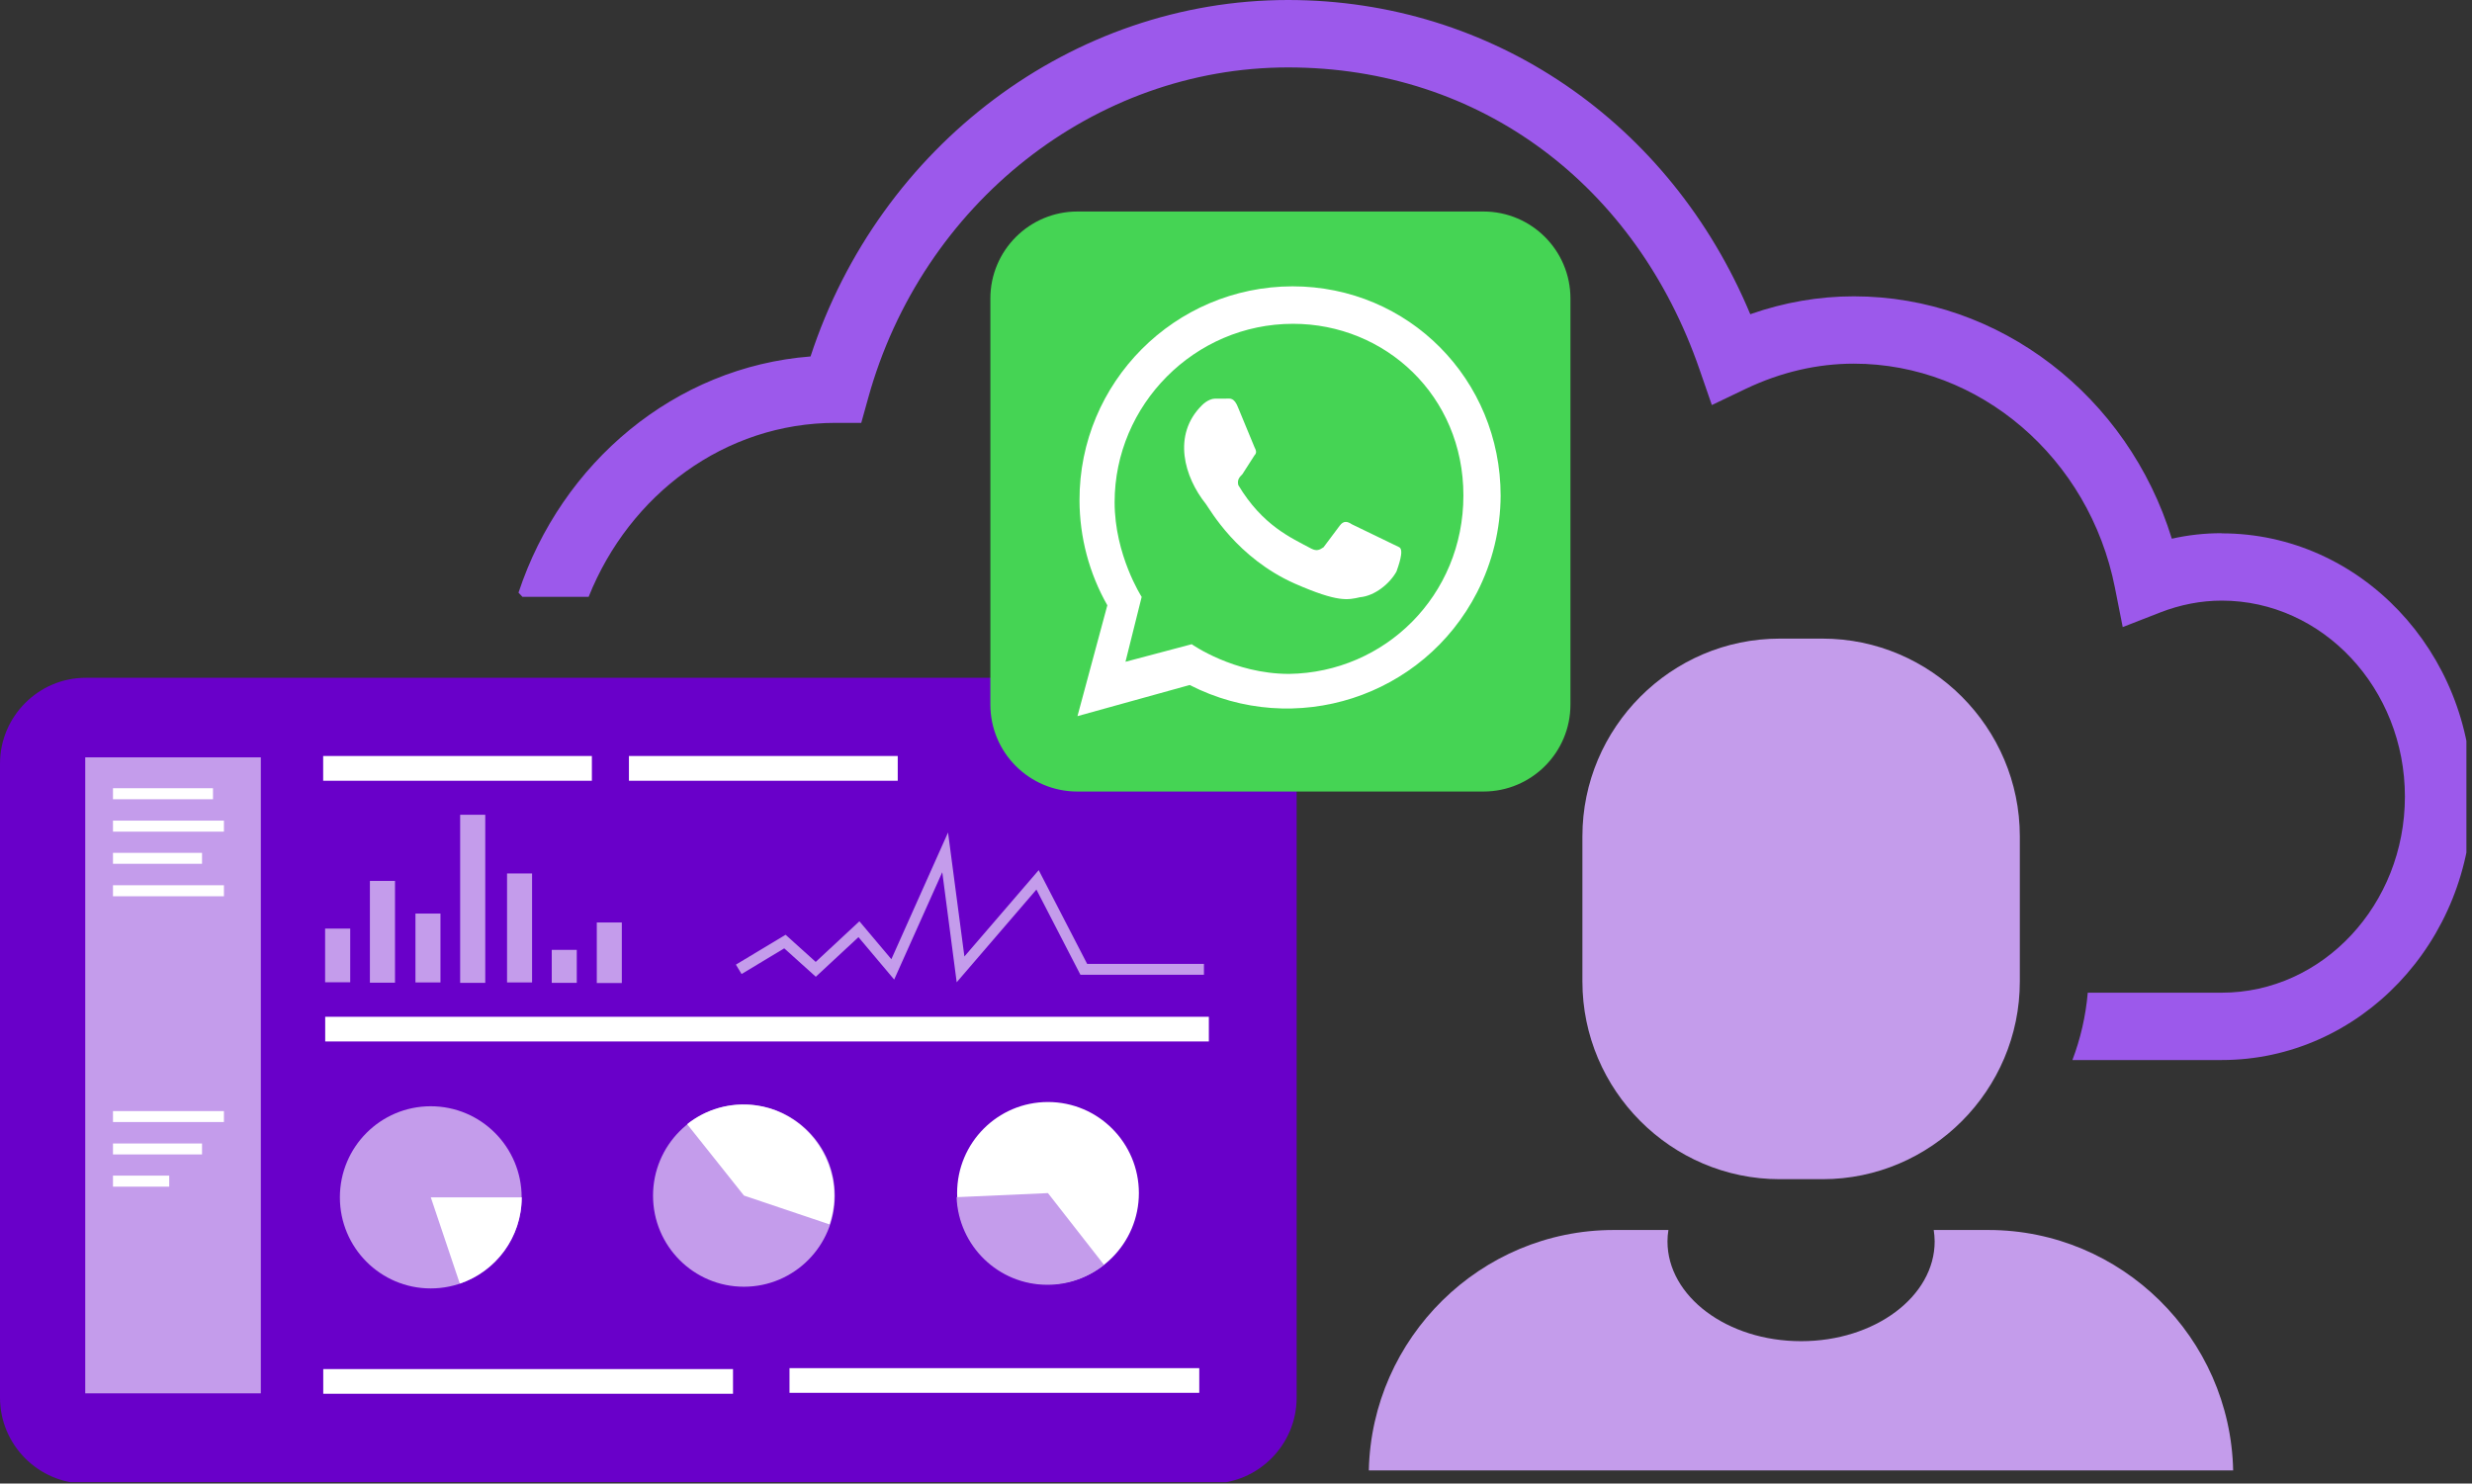 <?xml version="1.0" encoding="UTF-8"?>
<svg id="Layer_1" data-name="Layer 1" xmlns="http://www.w3.org/2000/svg" xmlns:xlink="http://www.w3.org/1999/xlink" viewBox="0 0 291.44 174.93">
  <rect x="0" y="0" width="291.44" height="174.93" fill="#333333" stroke="none"/>
  <defs>
    <style>
      .cls-1 {
        fill: none;
      }

      .cls-2 {
        fill: #45d454;
      }

      .cls-3 {
        fill: #c49ceb;
      }

      .cls-4 {
        fill: #9c59eb;
      }

      .cls-5 {
        fill: #fff;
      }

      .cls-6 {
        fill: #6900c9;
      }

      .cls-7 {
        clip-path: url(#clippath);
      }
    </style>
    <clipPath id="clippath">
      <rect class="cls-1" x="0" y="0" width="290.78" height="174.76"/>
    </clipPath>
  </defs>
  <path class="cls-3" d="M234.43,145.03h-6.45c.06.44.11.88.11,1.34,0,6.5-7.05,11.77-15.75,11.77s-15.75-5.27-15.75-11.77c0-.46.04-.9.11-1.34h-6.45c-15.69,0-28.54,12.71-28.87,28.35h101.9c-.33-15.65-13.17-28.35-28.86-28.35"/>
  <g class="cls-7">
    <path class="cls-3" d="M214.87,139.04h-5.05c-12.79,0-23.26-10.49-23.26-23.31v-17.12c0-12.82,10.46-23.31,23.26-23.31h5.05c12.79,0,23.26,10.49,23.26,23.31v17.12c0,12.82-10.46,23.31-23.26,23.31"/>
    <path class="cls-6" d="M10.1,174.93h132.67c5.55,0,10.1-4.56,10.1-10.13v-74.76c0-5.57-4.55-10.12-10.1-10.12H10.1c-5.56,0-10.1,4.56-10.1,10.12v74.76c0,5.57,4.55,10.13,10.1,10.13"/>
    <path class="cls-4" d="M261.92,62.87c-1.97,0-3.93.21-5.87.65-5.16-16.8-20.31-28.58-37.49-28.58-4.13,0-8.22.71-12.21,2.11C196.9,14.4,175.91,0,151.85,0c-25.4,0-48.15,17.14-56.29,42.03-15.99,1.24-29.37,12.52-34.43,27.85l.46.49h7.81c4.81-12.04,16.03-20.51,29.13-20.51h3.01l.81-2.91c6.35-22.97,26.71-39,49.5-39s41.05,13.98,48.52,35.62l1.45,4.19,3.99-1.91c4.14-1.97,8.43-2.97,12.75-2.97,14.82,0,27.76,11.11,30.78,26.41l.92,4.65,4.41-1.72c2.39-.93,4.83-1.4,7.26-1.4,11.91,0,21.6,10.37,21.6,23.11s-9.69,23.12-21.6,23.12h-15.79c-.24,2.77-.86,5.43-1.81,7.94h17.6c16.28,0,29.52-13.93,29.52-31.05s-13.24-31.05-29.52-31.05"/>
  </g>
  <rect class="cls-3" x="10.05" y="89.3" width="20.7" height="74.99"/>
  <path class="cls-3" d="M61.5,141.18c0,5.93-4.8,10.74-10.72,10.74s-10.71-4.81-10.71-10.74,4.79-10.74,10.71-10.74,10.72,4.81,10.72,10.74"/>
  <path class="cls-3" d="M98.42,140.98c0,5.93-4.8,10.74-10.72,10.74s-10.71-4.81-10.71-10.74,4.79-10.74,10.71-10.74,10.72,4.81,10.72,10.74"/>
  <path class="cls-5" d="M134.27,140.68c0,5.93-4.8,10.74-10.72,10.74s-10.71-4.81-10.71-10.74,4.79-10.74,10.71-10.74,10.72,4.81,10.72,10.74"/>
  <rect class="cls-5" x="38.34" y="119.89" width="104.18" height="2.91"/>
  <rect class="cls-3" x="38.33" y="109.49" width="2.96" height="6.33"/>
  <polygon class="cls-3" points="112.79 115.82 111.09 102.84 105.42 115.5 101.21 110.5 96.18 115.17 92.46 111.82 87.43 114.85 86.76 113.74 92.62 110.22 96.17 113.42 101.32 108.63 105.09 113.1 111.77 98.16 113.7 112.78 122.46 102.6 128.17 113.65 141.94 113.65 141.94 114.94 127.38 114.94 122.19 104.89 112.79 115.82"/>
  <rect class="cls-5" x="13.32" y="92.94" width="11.79" height="1.3"/>
  <rect class="cls-5" x="13.32" y="96.76" width="13.08" height="1.3"/>
  <rect class="cls-5" x="13.32" y="100.56" width="10.5" height="1.29"/>
  <rect class="cls-5" x="13.32" y="104.38" width="13.08" height="1.3"/>
  <rect class="cls-5" x="13.32" y="131.01" width="13.08" height="1.29"/>
  <rect class="cls-5" x="13.32" y="134.83" width="10.5" height="1.29"/>
  <rect class="cls-5" x="13.32" y="138.62" width="6.63" height="1.3"/>
  <rect class="cls-5" x="38.11" y="161.43" width="48.31" height="2.91"/>
  <rect class="cls-5" x="93.08" y="161.32" width="48.31" height="2.91"/>
  <path class="cls-5" d="M54.21,151.35c4.24-1.43,7.3-5.44,7.3-10.17h-10.72l3.42,10.17Z"/>
  <path class="cls-5" d="M98.13,138.81c-.91-4.41-4.57-7.88-9.02-8.48-3.07-.41-5.92.49-8.1,2.22l6.7,8.42,10.09,3.4c.57-1.7.74-3.58.34-5.56"/>
  <rect class="cls-5" x="38.1" y="89.14" width="31.68" height="2.92"/>
  <rect class="cls-5" x="74.15" y="89.14" width="31.69" height="2.92"/>
  <rect class="cls-3" x="43.61" y="103.87" width="2.96" height="12"/>
  <rect class="cls-3" x="48.98" y="107.72" width="2.95" height="8.12"/>
  <rect class="cls-3" x="54.25" y="96.07" width="2.96" height="19.82"/>
  <rect class="cls-3" x="59.78" y="102.99" width="2.95" height="12.85"/>
  <rect class="cls-3" x="65.05" y="112" width="2.95" height="3.89"/>
  <rect class="cls-3" x="70.36" y="108.77" width="2.95" height="7.14"/>
  <path class="cls-3" d="M123.55,140.68l-10.77.48c.22,5.74,4.91,10.33,10.7,10.33,2.53,0,4.85-.88,6.68-2.35l-6.61-8.46Z"/>
  <path class="cls-2" d="M127.02,24.94h47.87c5.67,0,10.26,4.59,10.26,10.26v47.87c0,5.67-4.59,10.26-10.26,10.26h-47.87c-5.67,0-10.26-4.59-10.26-10.26v-47.87c0-5.66,4.59-10.26,10.26-10.26"/>
  <path class="cls-5" d="M127.03,84.44l13.23-3.67c12.38,6.34,27.55,1.44,33.89-10.94,1.8-3.52,2.75-7.42,2.77-11.37,0-13.71-10.84-24.7-24.54-24.7-13.9.03-25.15,11.34-25.11,25.24.01,4.34,1.14,8.6,3.28,12.37M159.38,62.13c-.48-.32-.96-.48-1.43.16l-1.91,2.55c-.48.32-.8.48-1.44.16-2.39-1.28-5.74-2.71-8.61-7.49-.16-.64.16-.96.48-1.28l1.43-2.23c.32-.32.16-.64,0-.96l-1.91-4.62c-.48-1.27-.96-1.11-1.43-1.11h-1.28c-.32,0-.96.16-1.59.8-3.51,3.5-2.07,8.45.48,11.63.48.64,3.66,6.37,10.52,9.4,5.1,2.23,6.22,1.91,7.65,1.59,1.75-.16,3.5-1.59,4.3-3.03.16-.48.96-2.55.32-2.87"/>
  <path class="cls-2" d="M151.97,79.46c-6.53,0-11.47-3.5-11.47-3.5l-7.81,2.07,1.91-7.65s-3.19-4.94-3.19-11.16c0-11.47,9.41-21.04,21.04-21.04,10.83,0,20.08,8.45,20.08,20.24s-9.24,20.88-20.56,21.04"/>
  <path class="cls-5" d="M159.38,61.82c-.48-.32-.96-.48-1.43.16l-1.91,2.55c-.48.32-.8.48-1.44.16-2.39-1.28-5.74-2.71-8.61-7.49-.16-.64.16-.96.48-1.28l1.43-2.23c.32-.32.16-.64,0-.96l-1.91-4.62c-.48-1.27-.96-1.11-1.43-1.11h-1.28c-.32,0-.96.16-1.59.8-3.51,3.5-2.07,8.45.48,11.63.48.64,3.66,6.37,10.52,9.4,5.1,2.23,6.22,1.91,7.65,1.59,1.75-.16,3.5-1.59,4.3-3.03.16-.48.96-2.55.32-2.87"/>
</svg>